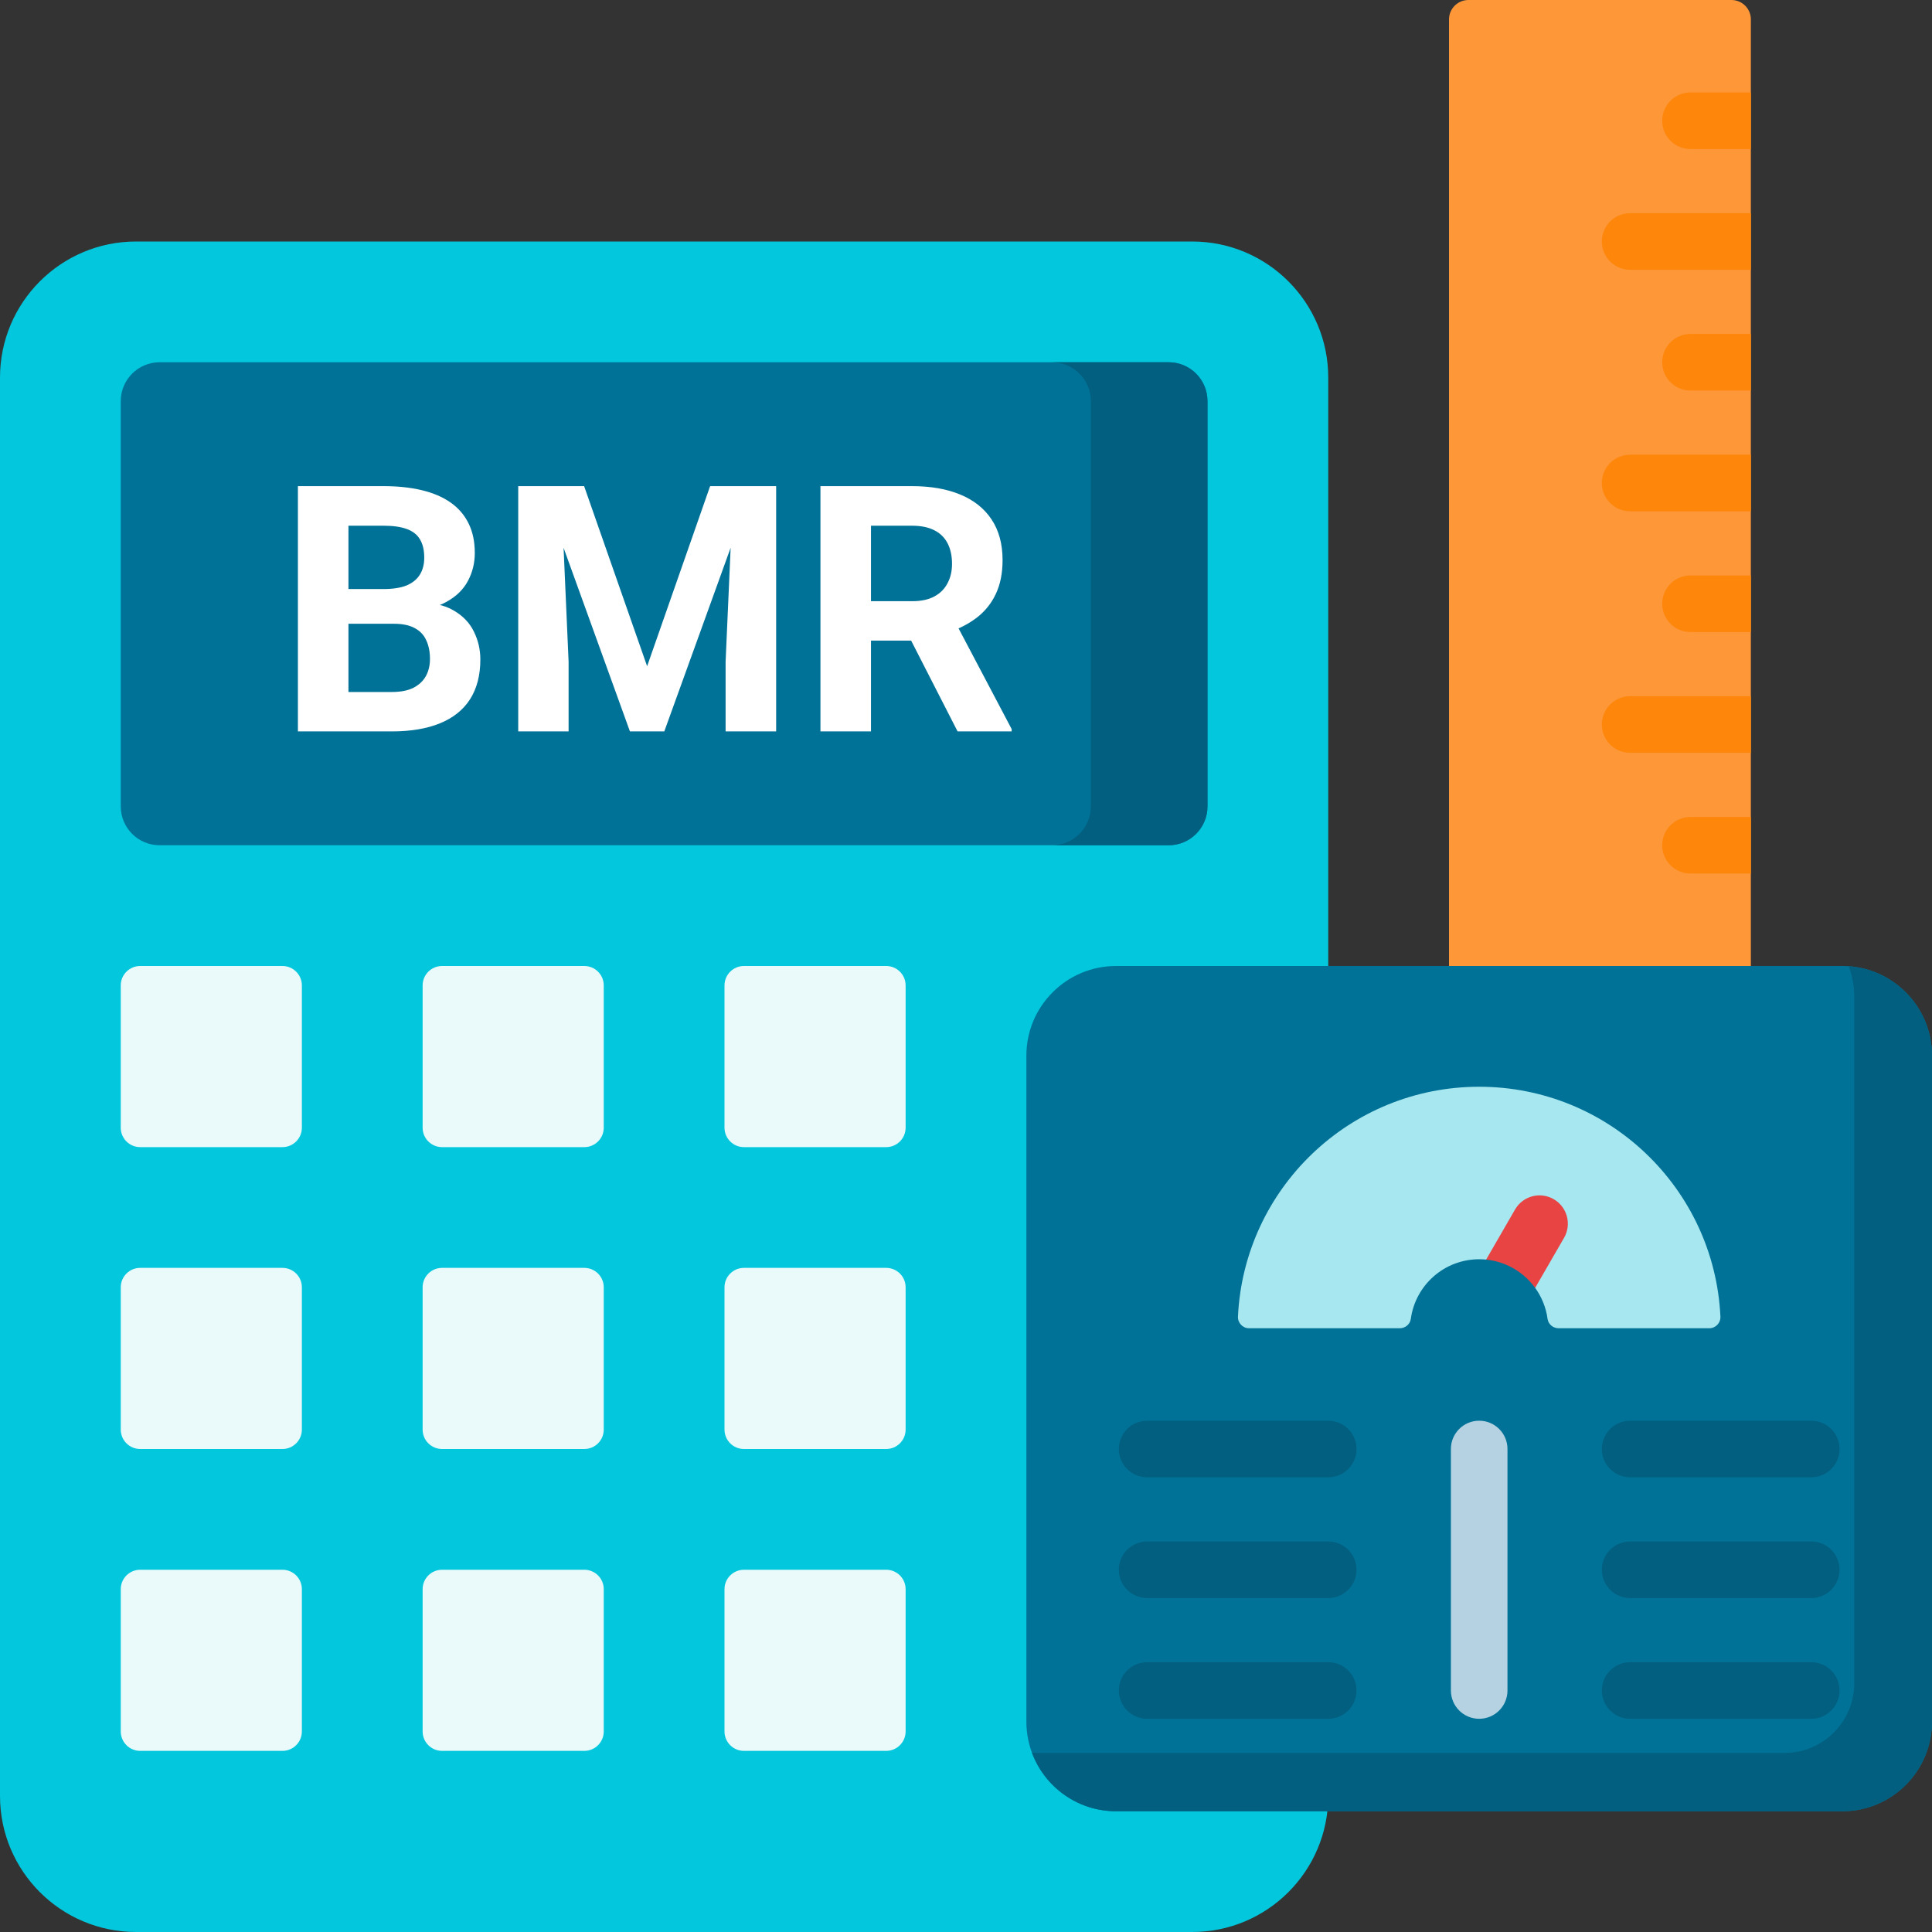 <svg width="56" height="56" viewBox="0 0 56 56" fill="none" xmlns="http://www.w3.org/2000/svg">
<rect x="0" y="0" width="56" height="56" fill="#333333" stroke="none"/>
<g clip-path="url(#clip0_4176_871)">
<path d="M34.556 56H3.944C1.766 56 0 54.234 0 52.056V10.944C0 8.766 1.766 7 3.944 7H34.556C36.734 7 38.5 8.766 38.5 10.944V52.056C38.5 54.234 36.734 56 34.556 56Z" fill="#02C7DD"/>
<path d="M50.75 28L45.5 29.75L42 28V0.563C42 0.252 42.252 0 42.563 0H50.187C50.498 0 50.75 0.252 50.75 0.563V28Z" fill="#FE9738"/>
<path d="M53.4 52.5H32.35C30.914 52.5 29.75 51.336 29.75 49.9V30.6C29.75 29.164 30.914 28 32.35 28H53.4C54.836 28 56 29.164 56 30.6V49.9C56 51.336 54.836 52.5 53.4 52.5Z" fill="#017297"/>
<path d="M53.586 28.006C53.69 28.288 53.747 28.592 53.747 28.91V48.788C53.747 49.904 52.842 50.81 51.726 50.81H30.098C30.035 50.81 29.973 50.807 29.912 50.803C30.279 51.794 31.233 52.5 32.351 52.5H53.401C54.837 52.5 56.001 51.336 56.001 49.9V30.6C56.001 29.226 54.935 28.101 53.586 28.006Z" fill="#025F80"/>
<path d="M33.873 24.5H4.627C4.004 24.5 3.5 23.996 3.5 23.373V11.627C3.5 11.004 4.004 10.5 4.627 10.5H33.873C34.496 10.5 35 11.004 35 11.627V23.373C35 23.996 34.496 24.5 33.873 24.5Z" fill="#017297"/>
<path d="M11.418 18.08H9.592L9.582 17.074H11.115C11.385 17.074 11.607 17.04 11.779 16.972C11.952 16.9 12.08 16.797 12.165 16.664C12.253 16.527 12.297 16.361 12.297 16.166C12.297 15.945 12.255 15.766 12.17 15.629C12.088 15.492 11.96 15.393 11.784 15.331C11.612 15.269 11.389 15.238 11.115 15.238H10.1V21.2H8.635V14.091H11.115C11.529 14.091 11.898 14.13 12.224 14.208C12.552 14.286 12.831 14.405 13.059 14.565C13.287 14.724 13.461 14.926 13.581 15.17C13.701 15.411 13.762 15.697 13.762 16.029C13.762 16.322 13.695 16.592 13.562 16.84C13.431 17.087 13.225 17.289 12.941 17.445C12.662 17.602 12.295 17.688 11.843 17.704L11.418 18.08ZM11.354 21.2H9.191L9.763 20.058H11.354C11.612 20.058 11.822 20.017 11.984 19.936C12.147 19.851 12.268 19.737 12.346 19.594C12.424 19.451 12.463 19.286 12.463 19.101C12.463 18.892 12.427 18.712 12.355 18.559C12.287 18.406 12.176 18.288 12.023 18.207C11.87 18.122 11.669 18.08 11.418 18.08H10.007L10.017 17.074H11.774L12.111 17.47C12.544 17.463 12.893 17.54 13.156 17.699C13.423 17.855 13.617 18.059 13.737 18.31C13.861 18.56 13.923 18.829 13.923 19.115C13.923 19.571 13.824 19.955 13.625 20.268C13.426 20.577 13.135 20.81 12.751 20.966C12.37 21.122 11.905 21.2 11.354 21.2ZM15.69 14.091H16.931L18.757 19.311L20.583 14.091H21.823L19.255 21.2H18.259L15.69 14.091ZM15.021 14.091H16.257L16.481 19.179V21.2H15.021V14.091ZM21.257 14.091H22.497V21.2H21.032V19.179L21.257 14.091ZM23.781 14.091H26.433C26.976 14.091 27.443 14.172 27.834 14.335C28.228 14.498 28.531 14.739 28.742 15.058C28.954 15.377 29.06 15.769 29.06 16.234C29.06 16.615 28.994 16.942 28.864 17.216C28.737 17.486 28.557 17.712 28.322 17.895C28.091 18.074 27.819 18.217 27.507 18.324L27.043 18.568H24.738L24.729 17.426H26.442C26.7 17.426 26.913 17.38 27.082 17.289C27.251 17.198 27.378 17.071 27.463 16.908C27.551 16.745 27.595 16.557 27.595 16.342C27.595 16.114 27.552 15.917 27.468 15.751C27.383 15.585 27.255 15.458 27.082 15.37C26.91 15.282 26.693 15.238 26.433 15.238H25.246V21.2H23.781V14.091ZM27.756 21.2L26.135 18.031L27.683 18.021L29.323 21.132V21.2H27.756Z" fill="white"/>
<path d="M33.872 10.5H30.492C31.114 10.5 31.619 11.004 31.619 11.627V23.373C31.619 23.995 31.114 24.5 30.492 24.5H33.872C34.495 24.5 34.999 23.996 34.999 23.373V11.627C34.999 11.004 34.495 10.5 33.872 10.5Z" fill="#025F80"/>
<path d="M8.187 33.25H4.063C3.752 33.25 3.5 32.998 3.5 32.687V28.563C3.5 28.252 3.752 28 4.063 28H8.187C8.498 28 8.75 28.252 8.75 28.563V32.687C8.75 32.998 8.498 33.25 8.187 33.25Z" fill="#EAF9FA"/>
<path d="M16.937 33.25H12.813C12.502 33.25 12.25 32.998 12.25 32.687V28.563C12.25 28.252 12.502 28 12.813 28H16.937C17.248 28 17.5 28.252 17.5 28.563V32.687C17.5 32.998 17.248 33.25 16.937 33.25Z" fill="#EAF9FA"/>
<path d="M25.687 33.25H21.563C21.252 33.25 21 32.998 21 32.687V28.563C21 28.252 21.252 28 21.563 28H25.687C25.998 28 26.25 28.252 26.25 28.563V32.687C26.25 32.998 25.998 33.25 25.687 33.25Z" fill="#EAF9FA"/>
<path d="M8.187 42H4.063C3.752 42 3.5 41.748 3.5 41.437V37.313C3.5 37.002 3.752 36.75 4.063 36.75H8.187C8.498 36.75 8.75 37.002 8.75 37.313V41.437C8.75 41.748 8.498 42 8.187 42Z" fill="#EAF9FA"/>
<path d="M16.937 42H12.813C12.502 42 12.25 41.748 12.25 41.437V37.313C12.25 37.002 12.502 36.75 12.813 36.75H16.937C17.248 36.75 17.5 37.002 17.5 37.313V41.437C17.5 41.748 17.248 42 16.937 42Z" fill="#EAF9FA"/>
<path d="M25.687 42H21.563C21.252 42 21 41.748 21 41.437V37.313C21 37.002 21.252 36.75 21.563 36.75H25.687C25.998 36.75 26.25 37.002 26.25 37.313V41.437C26.25 41.748 25.998 42 25.687 42Z" fill="#EAF9FA"/>
<path d="M8.187 50.75H4.063C3.752 50.75 3.5 50.498 3.5 50.187V46.063C3.5 45.752 3.752 45.5 4.063 45.5H8.187C8.498 45.5 8.75 45.752 8.75 46.063V50.187C8.75 50.498 8.498 50.75 8.187 50.75Z" fill="#EAF9FA"/>
<path d="M16.937 50.75H12.813C12.502 50.75 12.25 50.498 12.25 50.187V46.063C12.25 45.752 12.502 45.5 12.813 45.5H16.937C17.248 45.5 17.5 45.752 17.5 46.063V50.187C17.5 50.498 17.248 50.75 16.937 50.75Z" fill="#EAF9FA"/>
<path d="M25.687 50.75H21.563C21.252 50.75 21 50.498 21 50.187V46.063C21 45.752 21.252 45.5 21.563 45.5H25.687C25.998 45.5 26.25 45.752 26.25 46.063V50.187C26.25 50.498 25.998 50.75 25.687 50.75Z" fill="#EAF9FA"/>
<path d="M42.875 31.5C39.123 31.5 36.06 34.453 35.883 38.161C35.874 38.346 36.021 38.5 36.206 38.5H40.572C40.731 38.5 40.872 38.386 40.893 38.229C41.026 37.252 41.862 36.5 42.875 36.5C42.943 36.5 43.011 36.504 43.077 36.51C43.329 36.535 44.132 36.029 44.348 36.139C44.603 36.269 44.478 37.304 44.498 37.331C44.685 37.59 44.812 37.896 44.857 38.229C44.878 38.386 45.019 38.5 45.178 38.5H49.544C49.729 38.5 49.876 38.346 49.867 38.161C49.691 34.453 46.628 31.5 42.875 31.5Z" fill="#A6E7F0"/>
<path d="M49 18.32H50.75V16.68H49C48.547 16.68 48.18 17.047 48.18 17.5C48.18 17.953 48.547 18.32 49 18.32Z" fill="#FE860A"/>
<path d="M48.18 10.5C48.18 10.953 48.547 11.32 49 11.32H50.75V9.68H49C48.547 9.68 48.18 10.047 48.18 10.5Z" fill="#FE860A"/>
<path d="M47.25 6.18C46.797 6.18 46.43 6.547 46.43 7C46.43 7.453 46.797 7.82 47.25 7.82H50.75V6.18H47.25Z" fill="#FE860A"/>
<path d="M47.25 14.82H50.75V13.18H47.25C46.797 13.18 46.43 13.547 46.43 14C46.43 14.453 46.797 14.82 47.25 14.82Z" fill="#FE860A"/>
<path d="M50.75 23.68H49C48.547 23.68 48.18 24.047 48.18 24.5C48.18 24.953 48.547 25.32 49 25.32H50.75V23.68Z" fill="#FE860A"/>
<path d="M47.25 21.82H50.75V20.18H47.25C46.797 20.18 46.43 20.547 46.43 21C46.43 21.453 46.797 21.82 47.25 21.82Z" fill="#FE860A"/>
<path d="M48.18 3.5C48.18 3.953 48.547 4.32 49 4.32H50.75V2.68H49C48.547 2.68 48.18 3.047 48.18 3.5Z" fill="#FE860A"/>
<path d="M38.5 42.82H33.25C32.797 42.82 32.43 42.453 32.43 42C32.43 41.547 32.797 41.18 33.25 41.18H38.5C38.953 41.18 39.32 41.547 39.32 42C39.32 42.453 38.953 42.82 38.5 42.82Z" fill="#025F80"/>
<path d="M38.5 46.32H33.25C32.797 46.32 32.43 45.953 32.43 45.5C32.43 45.047 32.797 44.68 33.25 44.68H38.5C38.953 44.68 39.32 45.047 39.32 45.5C39.32 45.953 38.953 46.32 38.5 46.32Z" fill="#025F80"/>
<path d="M38.5 49.82H33.25C32.797 49.82 32.43 49.453 32.43 49C32.43 48.547 32.797 48.18 33.25 48.18H38.5C38.953 48.18 39.32 48.547 39.32 49C39.32 49.453 38.953 49.82 38.5 49.82Z" fill="#025F80"/>
<path d="M52.5 42.82H47.25C46.797 42.82 46.43 42.453 46.43 42C46.43 41.547 46.797 41.18 47.25 41.18H52.5C52.953 41.18 53.32 41.547 53.32 42C53.32 42.453 52.953 42.82 52.5 42.82Z" fill="#025F80"/>
<path d="M52.5 46.32H47.25C46.797 46.32 46.43 45.953 46.43 45.5C46.43 45.047 46.797 44.68 47.25 44.68H52.5C52.953 44.68 53.32 45.047 53.32 45.5C53.32 45.953 52.953 46.32 52.5 46.32Z" fill="#025F80"/>
<path d="M52.5 49.82H47.25C46.797 49.82 46.43 49.453 46.43 49C46.43 48.547 46.797 48.18 47.25 48.18H52.5C52.953 48.18 53.32 48.547 53.32 49C53.32 49.453 52.953 49.82 52.5 49.82Z" fill="#025F80"/>
<path d="M45.035 34.759C44.642 34.532 44.141 34.666 43.914 35.059L43.076 36.51C43.661 36.569 44.171 36.879 44.497 37.33L45.335 35.879C45.561 35.487 45.427 34.985 45.035 34.759Z" fill="#E94444"/>
<path d="M42.875 49.82C42.422 49.82 42.055 49.453 42.055 49V42C42.055 41.547 42.422 41.18 42.875 41.18C43.328 41.18 43.695 41.547 43.695 42V49C43.695 49.453 43.328 49.82 42.875 49.82Z" fill="#B4D2E2"/>
</g>
<defs>
<clipPath id="clip0_4176_871">
<rect width="56" height="56" fill="white"/>
</clipPath>
</defs>
</svg>
